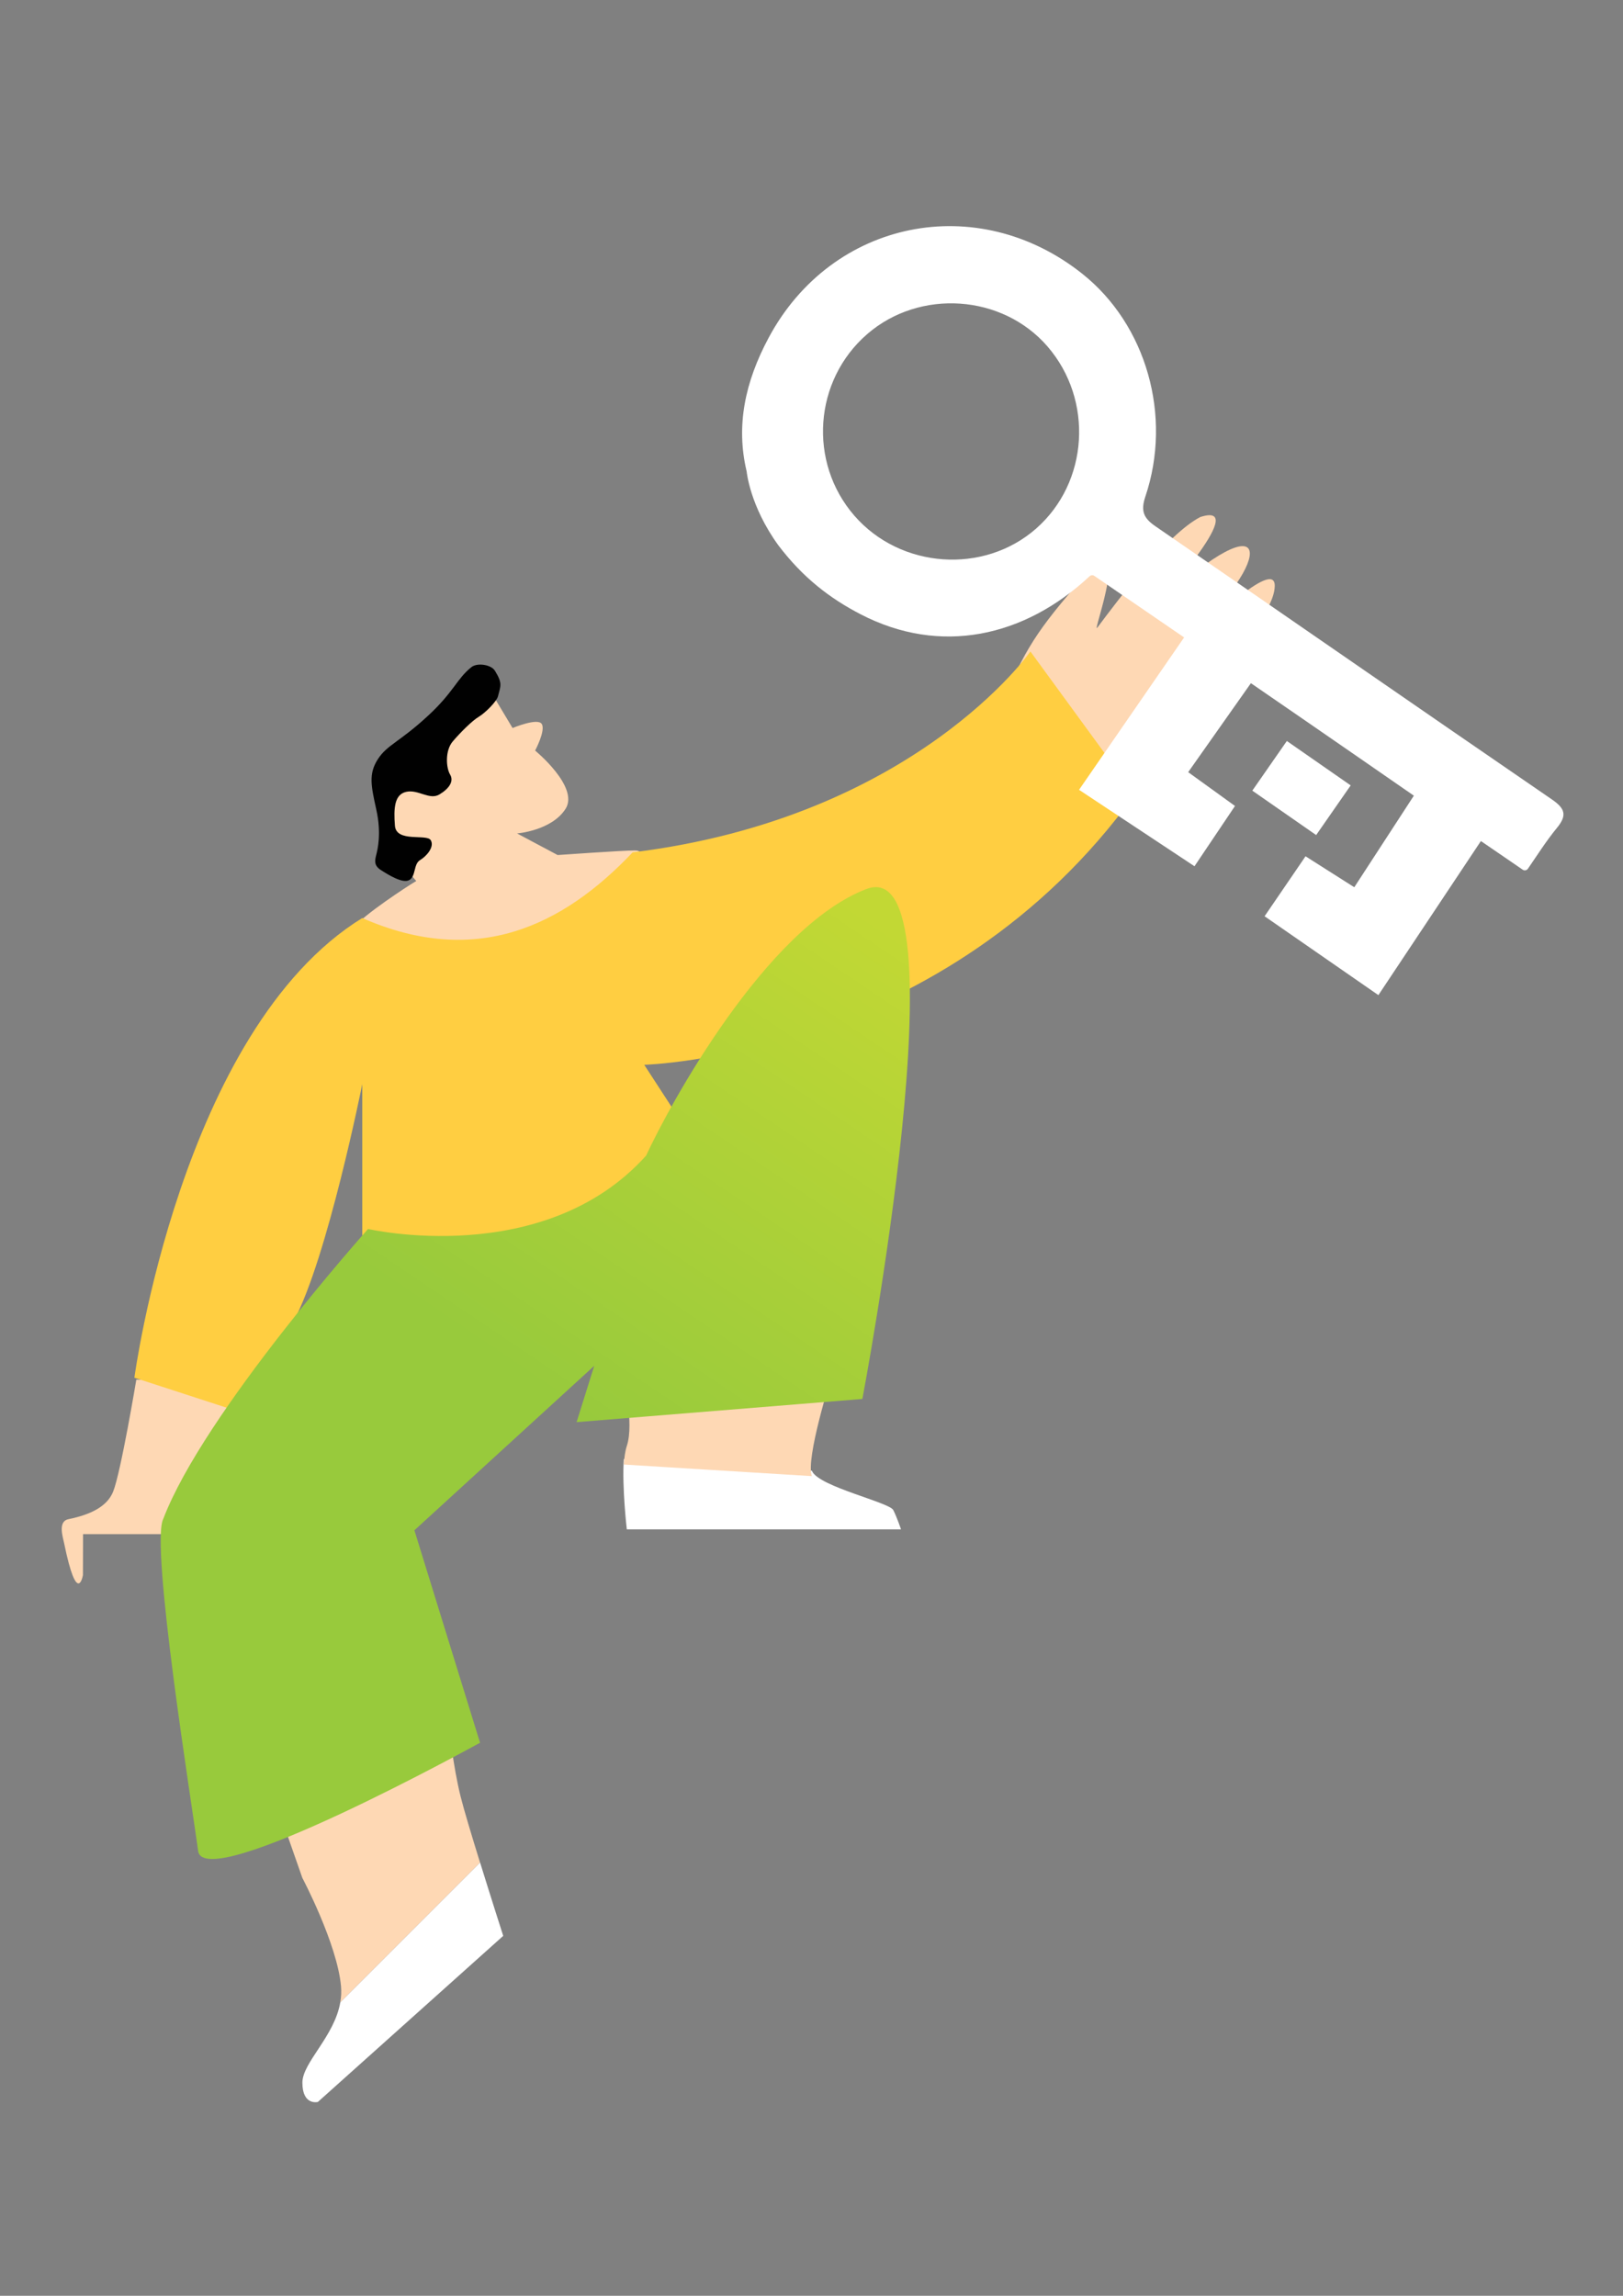<?xml version="1.0" encoding="utf-8"?>
<!-- Generator: Adobe Illustrator 25.0.1, SVG Export Plug-In . SVG Version: 6.00 Build 0)  -->
<svg version="1.1" id="Layer_1" xmlns="http://www.w3.org/2000/svg" xmlns:xlink="http://www.w3.org/1999/xlink" x="0px" y="0px"
	 viewBox="0 0 595.28 841.89" style="enable-background:new 0 0 595.28 841.89;" xml:space="preserve">
<rect x="0" y="0" width="595.28" height="841.89" fill="#808080" stroke="none"/>
<style type="text/css">
	.st0{fill:#FED8B4;}
	.st1{fill:#FFFFFF;}
	.st2{fill-rule:evenodd;clip-rule:evenodd;fill:#FED8B4;}
	.st3{fill:#010101;}
	.st4{fill:#FFCE41;}
	.st5{fill:url(#SVGID_1_);}
</style>
<g>
	<path class="st0" d="M50,505.92c0,0,33.56,0.23,48.16,15.58c10.78,11.34-25.5,41.08-25.5,41.08h-42.2l-0.04,15
		c0,0-2.03,12.11-6.92-11.75c-0.46-2.24-2.35-7.92,1.59-8.73c8.14-1.66,14.22-4.64,16.41-10.11C44.33,539.92,50,505.92,50,505.92z"
		/>
	<path class="st1" d="M184.57,709.9l-67.99,60.91c0,0-5.67,1.42-5.67-7.08c0-7.38,11.75-16.91,13.91-29.49l51.26-51.26
		C180.25,696.46,184.57,709.9,184.57,709.9z"/>
	<path class="st0" d="M125.07,728.32c-1.42-15.58-14.17-39.66-14.17-39.66l-9.92-28.33l63.74-26.91c0,0,1.42,14.17,4.25,25.5
		c1.18,4.73,4.1,14.41,7.09,24.07l-51.26,51.26C125.15,732.34,125.26,730.37,125.07,728.32z"/>
	<path class="st1" d="M297.79,539.32c0.03,0.09,0.06,0.19,0.1,0.27c2.83,5.67,28.33,11.33,29.75,14.17s2.83,7.08,2.83,7.08H229.9
		c0,0-1.79-15.25-1.1-25.76L297.79,539.32z"/>
	<path class="st0" d="M229.9,530.25c2.83-8.5-1.42-25.5-1.42-25.5h76.49c0,0-9.63,30.29-7.18,36.56l-68.99-4.25
		C228.98,534.38,229.32,531.99,229.9,530.25z"/>
	<path class="st2" d="M364.98,263.75c9.99-23.46,13.31-30.06,29.84-49.16c22.45-25.95,5.3,18.72,7.66,15.56
		c7.93-10.6,25.63-34.23,37.77-40.56c19.67-6.3-18.57,34.67-15.8,32.12c44.63-41.19,41.56-14.73,12.26,10.48
		c4.54-0.91,30.97-28.02,30.84-17.3c-0.12,10.02-17.12,26.82-20.83,29.61c59.54-44.65-20.2,39.7-32.35,47.3
		C400.15,309.31,375.66,270.79,364.98,263.75z"/>
	<path class="st0" d="M204.53,313.55l-14.89-7.92c0,0,12.66-0.99,17.79-9.01c5.13-8.03-11.16-21.38-11.16-21.38s3.91-7.3,2.45-9.73
		s-10.72,1.47-10.72,1.47l-8.01-13.36L163.17,267l-11.71,13.63l-8.29,8.28l-2.45,9.73l1.68,13.86l8.26,8.26l2.05,2.35
		c0.74-0.71-14.58,9.06-20.9,14.87c-2.59,2.38,28.67,14.97,55.59,5.05s45.33-28.33,45.33-28.33s4.25-2.83,0-2.83
		C228.48,311.86,204.53,313.55,204.53,313.55z"/>
	<path class="st3" d="M181.52,245.96c-1.39-2.27-6.48-3-8.58-1.34c-5.37,4.24-6.47,9.08-15.86,17.77
		c-10.63,9.84-15.11,10.71-18.53,16.07c-3.42,5.35-2.45,9.73-0.52,18.48c1.93,8.75,0.46,14.59-0.03,16.53
		c-0.49,1.95-0.98,3.89,1.7,5.59c2.68,1.7,8.03,5.1,10.46,3.64s1.47-5.84,3.91-7.3c2.44-1.46,5.36-4.87,3.91-7.3
		c-1.46-2.43-12.66,0.99-13.14-5.33s-0.22-11.43,4.16-12.4c4.38-0.98,8.52,3.15,12.17,0.96s5.36-4.87,3.91-7.3
		c-1.46-2.43-1.93-8.75,0.99-12.16s7.07-7.54,9.51-9.01s6.58-5.6,7.07-7.54C183.65,251.42,184.37,250.6,181.52,245.96z"/>
	<path class="st4" d="M377.93,238.91c0,0-42.5,60.91-145.9,73.66c-25.5,26.91-57.29,42.46-99.16,24.08
		c-66.58,41.08-83.58,168.57-83.58,168.57l56.66,18.42c0,0-10.51-16.28,1.83-39.31s25.09-86.77,25.09-86.77v63.74l70.83-4.25
		l51-38.25l-18.41-28.33c0,0,110.49-2.83,179.9-99.16L377.93,238.91z"/>
	
		<linearGradient id="SVGID_1_" gradientUnits="userSpaceOnUse" x1="172.251" y1="329.344" x2="294.79" y2="511.159" gradientTransform="matrix(-1 0 0 1 496.797 0)">
		<stop  offset="0.039" style="stop-color:#C2D834"/>
		<stop  offset="1" style="stop-color:#98CA3C"/>
	</linearGradient>
	<path class="st5" d="M211.48,521.51l104.82-8.5c0,0,38.25-201.15,1.42-186.98c-36.83,14.17-72.24,79.33-80.74,97.74
		c-37.54,41.79-101.99,26.91-101.99,26.91s-60.2,67.29-75.08,106.24c-4.96,9.21,10.62,105.53,12.75,121.82
		s103.41-39.66,103.41-39.66l-24.08-77.91l65.96-60.31L211.48,521.51z"/>
	<g>
		<path class="st1" d="M560.41,318.57c3.38-4.9,6.7-10.18,10.63-14.96c3.81-4.64,3-7.13-1.84-10.45
			c-48.56-33.29-96.94-66.84-145.45-100.2c-4.22-2.9-5.47-5.49-3.66-10.86c9.98-29.63,0.31-63.03-23.06-81.65
			c-38.51-30.68-91.9-19.97-115.13,23.45c-8.62,16.12-12.06,32.18-8.04,49c0.01,0.03,1.12,12.56,11.6,27.04
			c8.96,11.82,18.8,19.42,30.21,25.33c29.18,15.12,59.98,8.44,83.97-13.95c0.48-0.44,1.19-0.51,1.73-0.14
			c10.82,7.41,21.83,14.96,32.94,22.57l-38.54,55.88l42.34,28.03l14.86-22.1l-17.17-12.4l23-32.63c23.32,16,59.77,41.25,59.77,41.25
			l-21.85,33.58l-17.88-11.35L463.82,336l41.74,28.92l37.6-56.5c5.14,3.52,10.26,7.03,15.33,10.5
			C559.11,319.36,559.97,319.2,560.41,318.57z M313.34,189.08c-17.01-19.6-14.87-49.59,4.74-66.57
			c19.26-16.68,49.57-14.6,66.12,4.54c16.98,19.64,15.1,49.85-4.17,66.78C360.8,210.73,330.24,208.56,313.34,189.08z"/>
		
			<rect x="466.24" y="274.71" transform="matrix(0.571 -0.821 0.821 0.571 -32.439 515.863)" class="st1" width="22.18" height="28.52"/>
	</g>
</g>
</svg>
